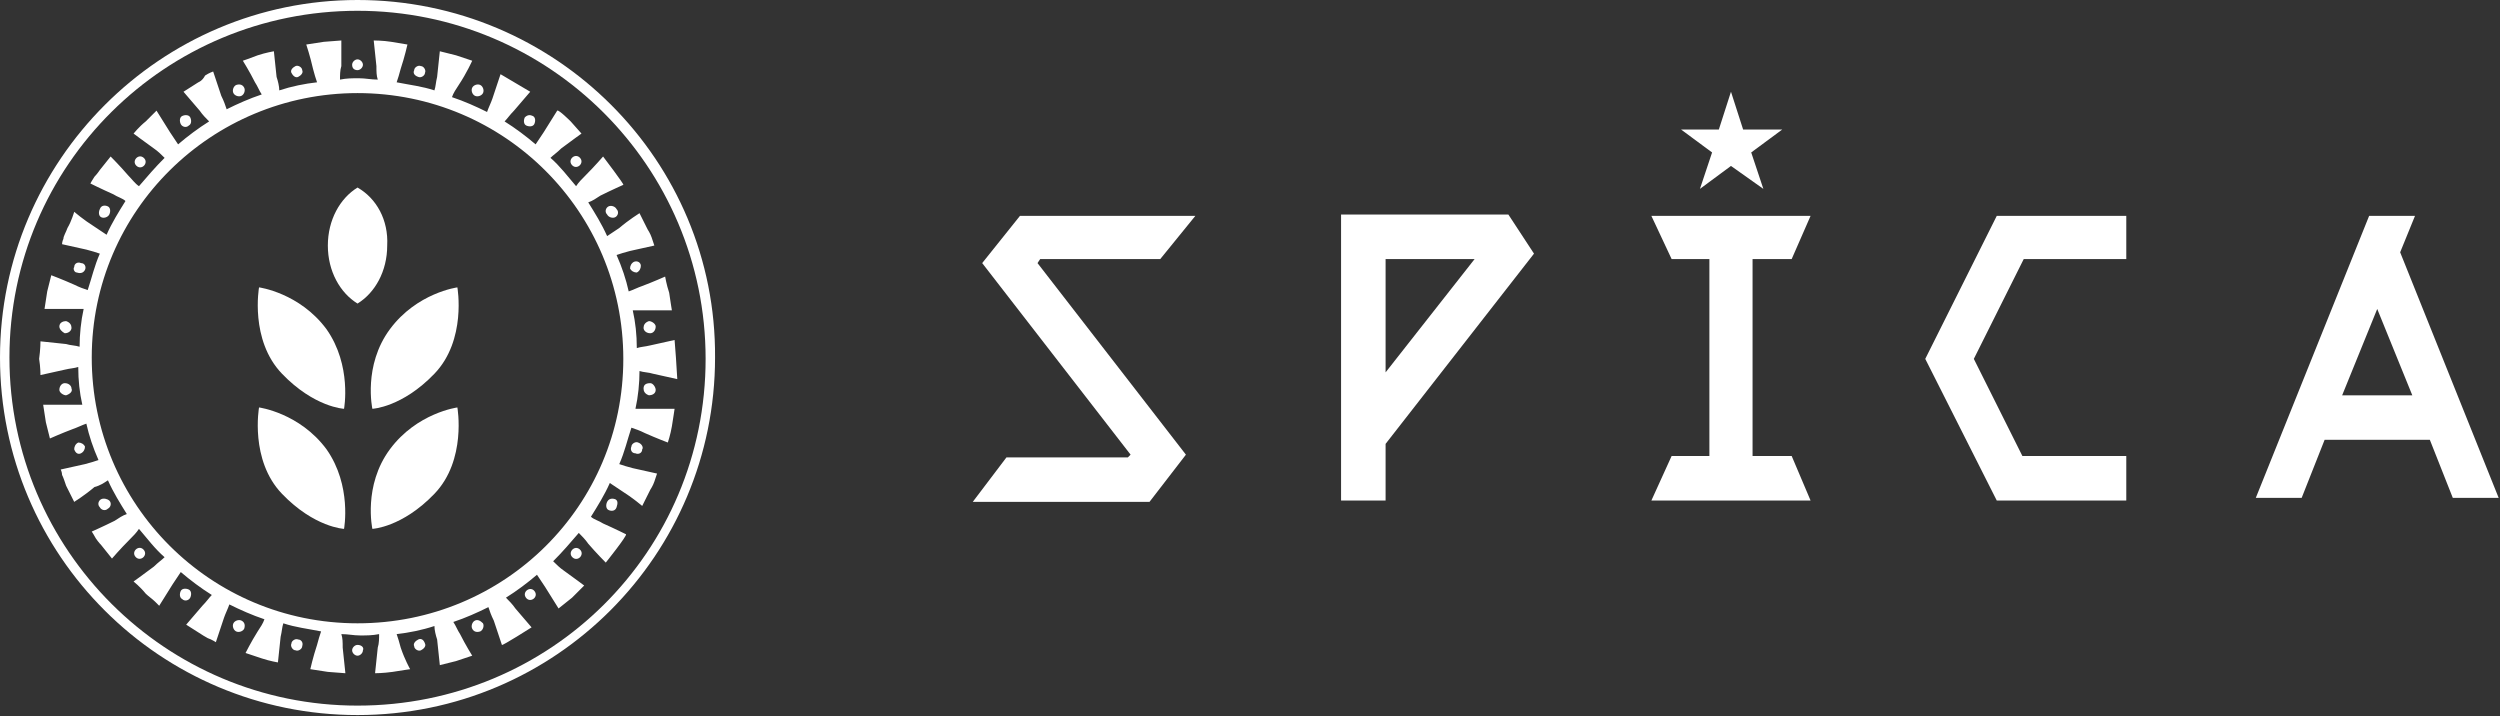 <?xml version="1.0" encoding="utf-8"?>
<!-- Generator: Adobe Illustrator 20.1.0, SVG Export Plug-In . SVG Version: 6.00 Build 0)  -->
<svg version="1.1" xmlns="http://www.w3.org/2000/svg" xmlns:xlink="http://www.w3.org/1999/xlink" x="0px" y="0px"
	 viewBox="0 0 185.3 53.1" style="enable-background:new 0 0 185.3 53.1;" xml:space="preserve">
<rect x="0" y="0" width="185.3" height="53.1" fill="#333333" stroke="none"/>
<style type="text/css">
	.st0{fill:#FFFFFF;}
	.st1{fill:#985F00;}
	.st2{fill:#5B5B5F;}
	.st3{fill:#868488;}
	.st4{fill:#985F00;stroke:#FFFFFF;stroke-width:0.596;stroke-miterlimit:10;}
	.st5{fill:none;stroke:#5B5B5F;stroke-width:1.278;stroke-miterlimit:10;}
	.st6{fill:none;stroke:#985F00;stroke-width:1.703;stroke-miterlimit:10;}
	.st7{fill:#006437;}
	.st8{fill:none;stroke:#5B5B5F;stroke-width:1.838;stroke-miterlimit:10;}
	.st9{fill:#006437;stroke:#FFFFFF;stroke-width:0.46;stroke-miterlimit:10;}
	.st10{fill:none;stroke:#006437;stroke-width:1.703;stroke-miterlimit:10;}
	.st11{fill:#006437;stroke:#FFFFFF;stroke-width:1.022;stroke-miterlimit:10;}
	.st12{fill:none;stroke:#5B5B5F;stroke-width:1.542;stroke-miterlimit:10;}
	.st13{fill:none;stroke:#5B5B5F;stroke-width:1.164;stroke-miterlimit:10;}
	.st14{fill:#006437;stroke:#FFFFFF;stroke-width:0.426;stroke-miterlimit:10;}
	.st15{fill:#006437;stroke:#FFFFFF;stroke-width:0.852;stroke-miterlimit:10;}
	.st16{fill:none;stroke:#006437;stroke-width:2.202;stroke-miterlimit:10;}
	.st17{fill:#006437;stroke:#FFFFFF;stroke-width:0.359;stroke-miterlimit:10;}
	.st18{fill:none;stroke:#006437;stroke-width:1.438;stroke-miterlimit:10;}
	.st19{fill:#006437;stroke:#FFFFFF;stroke-width:0.511;stroke-miterlimit:10;}
	.st20{fill:none;stroke:#5B5B5F;stroke-width:1.703;stroke-miterlimit:10;}
	.st21{fill:#006437;stroke:#FFFFFF;stroke-width:0.596;stroke-miterlimit:10;}
	.st22{fill:#006437;stroke:#FFFFFF;stroke-width:0.904;stroke-miterlimit:10;}
	.st23{fill:#00648C;}
	.st24{fill:none;stroke:#00648C;stroke-width:1.703;stroke-miterlimit:10;}
	.st25{fill:#00648C;stroke:#FFFFFF;stroke-width:0.852;stroke-miterlimit:10;}
	.st26{fill:#00648C;stroke:#FFFFFF;stroke-width:0.426;stroke-miterlimit:10;}
	.st27{fill:#1E120D;}
</style>
<g id="Capa_3">
</g>
<g id="Capa_2">
	<g>
		<g>
			<g>
				<g>
					<g>
						<path class="st0" d="M35.2,46c-0.2,0.1-0.3,0.4-0.2,0.6c0.1,0.2,0.3,0.3,0.6,0.2c0.2-0.1,0.3-0.4,0.2-0.6
							C35.6,46,35.4,45.9,35.2,46z"/>
						<path class="st0" d="M26.5,47.8c-0.2,0-0.4,0.2-0.4,0.4c0,0.2,0.2,0.4,0.4,0.4c0.2,0,0.4-0.2,0.4-0.4
							C27,48,26.8,47.8,26.5,47.8z"/>
						
							<ellipse transform="matrix(0.808 -0.589 0.589 0.808 -18.424 31.578)" class="st0" cx="39.3" cy="44.1" rx="0.4" ry="0.4"/>
						<path class="st0" d="M31,47.4c-0.2,0.1-0.4,0.3-0.3,0.5c0,0.2,0.3,0.4,0.5,0.3c0.2-0.1,0.4-0.3,0.3-0.5
							C31.4,47.4,31.2,47.3,31,47.4z"/>
						<path class="st0" d="M28.9,33.3c-2,2.7-1.3,5.9-1.3,5.9s2.2-0.1,4.6-2.6c2.4-2.5,1.7-6.4,1.7-6.4S30.9,30.6,28.9,33.3z"/>
						<path class="st0" d="M22.1,47.4c-0.2-0.1-0.5,0.1-0.5,0.3c-0.1,0.2,0.1,0.5,0.3,0.5c0.2,0.1,0.5-0.1,0.5-0.3
							C22.5,47.6,22.3,47.4,22.1,47.4z"/>
						<path class="st0" d="M19.2,30.2c0,0-0.7,3.9,1.7,6.4c2.4,2.5,4.6,2.6,4.6,2.6s0.6-3.2-1.3-5.9C22.2,30.6,19.2,30.2,19.2,30.2z
							"/>
						<path class="st0" d="M26.5,13.9c-1.3,0.8-2.2,2.4-2.2,4.3c0,1.9,0.9,3.5,2.2,4.3c1.3-0.8,2.2-2.4,2.2-4.3
							C28.8,16.3,27.9,14.7,26.5,13.9z"/>
						<path class="st0" d="M19.2,21.3c0,0-0.7,3.9,1.7,6.4c2.4,2.5,4.6,2.6,4.6,2.6s0.6-3.2-1.3-5.9C22.2,21.7,19.2,21.3,19.2,21.3z
							"/>
						<path class="st0" d="M38.9,8.7c-0.1,0.2-0.1,0.5,0.1,0.6c0.2,0.1,0.5,0.1,0.6-0.1c0.1-0.2,0.1-0.5-0.1-0.6
							C39.3,8.5,39.1,8.5,38.9,8.7z"/>
						<path class="st0" d="M26.5,5.2c0.2,0,0.4-0.2,0.4-0.4c0-0.2-0.2-0.4-0.4-0.4c-0.2,0-0.4,0.2-0.4,0.4
							C26.1,5.1,26.3,5.2,26.5,5.2z"/>
						<path class="st0" d="M35.2,7.1c0.2,0.1,0.5,0,0.6-0.2c0.1-0.2,0-0.5-0.2-0.6c-0.2-0.1-0.5,0-0.6,0.2C34.9,6.7,35,7,35.2,7.1z"
							/>
						<path class="st0" d="M31,5.7c0.2,0.1,0.5-0.1,0.5-0.3c0.1-0.2-0.1-0.5-0.3-0.5c-0.2-0.1-0.5,0.1-0.5,0.3
							C30.6,5.4,30.7,5.6,31,5.7z"/>
						<path class="st0" d="M28.9,24.4c-2,2.7-1.3,5.9-1.3,5.9s2.2-0.1,4.6-2.6c2.4-2.5,1.7-6.4,1.7-6.4S30.9,21.7,28.9,24.4z"/>
						<path class="st0" d="M14.1,44.3c0.1-0.2,0.1-0.5-0.1-0.6c-0.2-0.1-0.5-0.1-0.6,0.1c-0.1,0.2-0.1,0.5,0.1,0.6
							C13.7,44.6,14,44.5,14.1,44.3z"/>
						<path class="st0" d="M22.1,5.7c0.2-0.1,0.4-0.3,0.3-0.5c0-0.2-0.3-0.4-0.5-0.3c-0.2,0.1-0.4,0.3-0.3,0.5
							C21.7,5.6,21.9,5.8,22.1,5.7z"/>
						<path class="st0" d="M14,9.3c0.2-0.1,0.2-0.4,0.1-0.6c-0.1-0.2-0.4-0.2-0.6-0.1c-0.2,0.1-0.2,0.4-0.1,0.6S13.8,9.5,14,9.3z"/>
						<path class="st0" d="M17.9,46c-0.2-0.1-0.5,0-0.6,0.2c-0.1,0.2,0,0.5,0.2,0.6c0.2,0.1,0.5,0,0.6-0.2
							C18.2,46.3,18.1,46.1,17.9,46z"/>
						<path class="st0" d="M17.9,7.1c0.2-0.1,0.3-0.4,0.2-0.6c-0.1-0.2-0.3-0.3-0.6-0.2c-0.2,0.1-0.3,0.4-0.2,0.6
							C17.4,7.1,17.7,7.2,17.9,7.1z"/>
						<path class="st0" d="M8,37.7c0.2-0.1,0.3-0.4,0.1-0.6C8,37,7.7,36.9,7.5,37c-0.2,0.1-0.3,0.4-0.1,0.6
							C7.5,37.8,7.8,37.9,8,37.7z"/>
						
							<ellipse transform="matrix(0.669 -0.743 0.743 0.669 -5.485 11.698)" class="st0" cx="10.4" cy="12" rx="0.4" ry="0.4"/>
						<path class="st0" d="M45.1,15.3c-0.2,0.1-0.3,0.4-0.1,0.6c0.1,0.2,0.4,0.3,0.6,0.2c0.2-0.1,0.3-0.4,0.1-0.6
							C45.6,15.3,45.3,15.2,45.1,15.3z"/>
						<ellipse transform="matrix(0.74 -0.673 0.673 0.74 3.019 31.825)" class="st0" cx="42.7" cy="12" rx="0.4" ry="0.4"/>
						<path class="st0" d="M8.1,15.9c0.1-0.2,0.1-0.5-0.1-0.6c-0.2-0.1-0.5-0.1-0.6,0.2c-0.1,0.2-0.1,0.5,0.1,0.6
							C7.7,16.2,8,16.1,8.1,15.9z"/>
						<path class="st0" d="M26.5,0C11.9,0,0,11.9,0,26.5c0,14.7,11.9,26.5,26.5,26.5c14.7,0,26.5-11.9,26.5-26.5
							C53.1,11.9,41.2,0,26.5,0z M26.5,52.3c-14.2,0-25.8-11.5-25.8-25.8S12.3,0.8,26.5,0.8c14.2,0,25.8,11.5,25.8,25.8
							S40.8,52.3,26.5,52.3z"/>
						<path class="st0" d="M5.7,20.2C6,20.3,6.2,20.2,6.3,20c0.1-0.2,0-0.5-0.3-0.5c-0.2-0.1-0.5,0-0.5,0.3
							C5.4,19.9,5.5,20.2,5.7,20.2z"/>
						<path class="st0" d="M47.7,24.3c0,0.2,0.2,0.4,0.5,0.4c0.2,0,0.4-0.2,0.4-0.5c0-0.2-0.3-0.4-0.5-0.4
							C47.8,23.9,47.7,24.1,47.7,24.3z"/>
						<path class="st0" d="M47,19.4c-0.2,0.1-0.3,0.3-0.3,0.5c0.1,0.2,0.3,0.3,0.5,0.3c0.2-0.1,0.3-0.3,0.3-0.5S47.3,19.3,47,19.4z"
							/>
						<path class="st0" d="M5.3,24.3c0-0.2-0.1-0.4-0.4-0.5c-0.2,0-0.5,0.1-0.5,0.4c0,0.2,0.2,0.4,0.4,0.5
							C5.1,24.7,5.3,24.5,5.3,24.3z"/>
						<path class="st0" d="M45,37.2c-0.1,0.2-0.1,0.5,0.1,0.6c0.2,0.1,0.5,0.1,0.6-0.2s0.1-0.5-0.1-0.6C45.3,36.9,45.1,37,45,37.2z"
							/>
						<path class="st0" d="M47.3,32.8c-0.2-0.1-0.5,0.1-0.5,0.3c-0.1,0.2,0,0.5,0.3,0.5c0.2,0.1,0.5,0,0.5-0.3
							C47.7,33.2,47.6,32.9,47.3,32.8z"/>
						<path class="st0" d="M47.7,28.8c0,0.2,0.1,0.4,0.4,0.5c0.2,0,0.5-0.1,0.5-0.4c0-0.2-0.2-0.5-0.4-0.5
							C47.9,28.4,47.7,28.5,47.7,28.8z"/>
						<path class="st0" d="M50.1,26.5l-0.1-1.3c0,0-0.9,0.2-1.8,0.4c-0.4,0.1-0.7,0.1-1,0.2c0-1-0.1-1.9-0.3-2.8c0.3,0,0.7,0,1,0
							c0.9,0,1.9,0,1.9,0s-0.1-0.6-0.2-1.3c-0.2-0.6-0.3-1.2-0.3-1.2s-0.9,0.4-1.7,0.7c-0.3,0.1-0.7,0.3-1,0.4
							c-0.2-0.9-0.5-1.8-0.9-2.7c0.3-0.1,0.6-0.2,1-0.3c0.9-0.2,1.8-0.4,1.8-0.4s-0.1-0.3-0.2-0.6c-0.1-0.3-0.3-0.6-0.3-0.6
							l-0.6-1.2c0,0-0.8,0.5-1.5,1.1c-0.3,0.2-0.6,0.4-0.9,0.6c-0.4-0.9-0.9-1.7-1.4-2.5c0.3-0.1,0.6-0.3,0.9-0.5
							c0.8-0.4,1.7-0.8,1.7-0.8c0.1,0-1.5-2.1-1.5-2.1s-0.6,0.7-1.3,1.4c-0.3,0.3-0.5,0.5-0.7,0.8c-0.6-0.7-1.2-1.5-1.9-2.1
							c0.2-0.2,0.5-0.4,0.8-0.7c0.8-0.6,1.5-1.1,1.5-1.1L42.3,9c0,0-0.9-0.9-1-0.8c0,0-0.5,0.8-1,1.6c-0.2,0.3-0.4,0.6-0.6,0.9
							c-0.7-0.6-1.5-1.2-2.3-1.7c0.2-0.2,0.4-0.5,0.7-0.8c0.6-0.7,1.2-1.4,1.2-1.4s-2.2-1.3-2.2-1.3c0,0-0.3,0.9-0.6,1.8
							c-0.1,0.3-0.3,0.7-0.4,1c-0.8-0.4-1.7-0.8-2.6-1.1c0.1-0.3,0.3-0.6,0.5-0.9C34.6,5.4,35,4.5,35,4.5l-1.2-0.4
							c0,0-1.2-0.3-1.2-0.3s-0.1,0.9-0.2,1.9c-0.1,0.4-0.1,0.7-0.2,1c-0.9-0.3-1.8-0.4-2.8-0.6c0.1-0.3,0.2-0.6,0.3-1
							c0.3-0.9,0.5-1.8,0.5-1.8S29.6,3.2,29,3.1C28.4,3,27.7,3,27.7,3s0.1,0.9,0.2,1.9c0,0.4,0,0.7,0.1,1c-0.5,0-0.9-0.1-1.4-0.1
							c-0.5,0-0.9,0-1.4,0.1c0-0.3,0-0.7,0.1-1C25.3,3.9,25.3,3,25.3,3l-1.3,0.1l-1.3,0.2c0,0,0.3,0.9,0.5,1.8
							c0.1,0.4,0.2,0.7,0.3,1c-0.9,0.1-1.9,0.3-2.8,0.6c0-0.3-0.1-0.7-0.2-1c-0.1-0.9-0.2-1.9-0.2-1.9s-0.6,0.1-1.2,0.3
							C18.6,4.3,18,4.5,18,4.5s0.5,0.8,0.9,1.6c0.2,0.3,0.3,0.6,0.5,0.9c-0.9,0.3-1.8,0.7-2.6,1.1c-0.1-0.3-0.2-0.6-0.4-1
							c-0.3-0.9-0.6-1.8-0.6-1.8s-0.3,0.1-0.6,0.3C15,6,14.7,6.1,14.7,6.1l-1.1,0.7c0,0,0.6,0.7,1.2,1.4c0.2,0.3,0.5,0.6,0.7,0.8
							c-0.8,0.5-1.6,1.1-2.3,1.7c-0.2-0.3-0.4-0.6-0.6-0.9c-0.5-0.8-1-1.6-1-1.6s-0.1,0.1-0.3,0.3C11.2,8.6,11,8.8,10.8,9
							c-0.5,0.4-0.9,0.9-0.9,0.9s0.8,0.6,1.5,1.1c0.3,0.2,0.6,0.5,0.8,0.7c-0.7,0.7-1.3,1.4-1.9,2.1C10,13.6,9.8,13.3,9.5,13
							c-0.6-0.7-1.3-1.4-1.3-1.4l-0.8,1c0,0-0.2,0.3-0.4,0.5c-0.2,0.3-0.3,0.5-0.3,0.5s0.8,0.4,1.7,0.8c0.3,0.2,0.7,0.3,0.9,0.5
							c-0.5,0.8-1,1.6-1.4,2.5c-0.3-0.2-0.6-0.4-0.9-0.6c-0.8-0.5-1.5-1.1-1.5-1.1S5.3,16.4,5,16.9c-0.1,0.3-0.3,0.6-0.3,0.8
							c-0.1,0.2-0.1,0.4-0.1,0.4s0.9,0.2,1.8,0.4c0.4,0.1,0.7,0.2,1,0.3c-0.4,0.9-0.6,1.8-0.9,2.7c-0.3-0.1-0.6-0.2-1-0.4
							c-0.9-0.4-1.7-0.7-1.7-0.7l-0.3,1.2c0,0-0.2,1.3-0.2,1.3s0.9,0,1.9,0c0.4,0,0.7,0,1,0c-0.2,0.9-0.3,1.9-0.3,2.8
							c-0.3-0.1-0.7-0.1-1-0.2C3.9,25.4,3,25.3,3,25.3s0,0.6-0.1,1.3C3,27.2,3,27.8,3,27.8s0.9-0.2,1.8-0.4c0.4-0.1,0.7-0.1,1-0.2
							c0,1,0.1,1.9,0.3,2.8c-0.3,0-0.7,0-1,0c-0.9,0-1.9,0-1.9,0s0.2,1.3,0.2,1.3l0.3,1.2c0,0,0.9-0.4,1.7-0.7
							c0.3-0.1,0.7-0.3,1-0.4c0.2,0.9,0.5,1.8,0.9,2.7c-0.3,0.1-0.6,0.2-1,0.3c-0.9,0.2-1.8,0.4-1.8,0.4s0.1,0.2,0.1,0.4
							c0.1,0.2,0.2,0.5,0.3,0.8c0.3,0.6,0.6,1.2,0.6,1.2s0.8-0.5,1.5-1.1C7.4,36,7.7,35.8,8,35.6c0.4,0.9,0.9,1.7,1.4,2.5
							c-0.3,0.1-0.6,0.3-0.9,0.5c-0.8,0.4-1.7,0.8-1.7,0.8s0.2,0.3,0.3,0.5c0.2,0.3,0.4,0.5,0.4,0.5l0.8,1c0,0,0.6-0.7,1.3-1.4
							c0.3-0.3,0.5-0.5,0.7-0.8c0.6,0.7,1.2,1.5,1.9,2.1c-0.2,0.2-0.5,0.4-0.8,0.7c-0.8,0.6-1.5,1.1-1.5,1.1s0.5,0.4,0.9,0.9
							c0.2,0.2,0.5,0.4,0.7,0.6c0.2,0.2,0.3,0.3,0.3,0.3s0.5-0.8,1-1.6c0.2-0.3,0.4-0.6,0.6-0.9c0.7,0.6,1.5,1.2,2.3,1.7
							c-0.2,0.2-0.4,0.5-0.7,0.8c-0.6,0.7-1.2,1.4-1.2,1.4l1.1,0.7c0,0,0.3,0.2,0.5,0.3c0.3,0.1,0.6,0.3,0.6,0.3s0.3-0.9,0.6-1.8
							c0.1-0.3,0.3-0.7,0.4-1c0.8,0.4,1.7,0.8,2.6,1.1c-0.1,0.3-0.3,0.6-0.5,0.9c-0.5,0.8-0.9,1.6-0.9,1.6s0.6,0.2,1.2,0.4
							c0.6,0.2,1.2,0.3,1.2,0.3s0.1-0.9,0.2-1.9c0.1-0.4,0.1-0.7,0.2-1c0.9,0.3,1.8,0.4,2.8,0.6c-0.1,0.3-0.2,0.6-0.3,1
							c-0.3,0.9-0.5,1.8-0.5,1.8l1.3,0.2l1.3,0.1c0,0-0.1-0.9-0.2-1.9c0-0.4,0-0.7-0.1-1c0.5,0,0.9,0.1,1.4,0.1c0.5,0,0.9,0,1.4-0.1
							c0,0.3,0,0.7-0.1,1c-0.1,0.9-0.2,1.9-0.2,1.9s0.6,0,1.3-0.1c0.6-0.1,1.3-0.2,1.3-0.2S30,48.9,29.7,48c-0.1-0.4-0.2-0.7-0.3-1
							c0.9-0.1,1.9-0.3,2.8-0.6c0,0.3,0.1,0.7,0.2,1c0.1,0.9,0.2,1.9,0.2,1.9s1.2-0.3,1.2-0.3l1.2-0.4c0,0-0.5-0.8-0.9-1.6
							c-0.2-0.3-0.3-0.6-0.5-0.9c0.9-0.3,1.8-0.7,2.6-1.1c0.1,0.3,0.2,0.6,0.4,1c0.3,0.9,0.6,1.8,0.6,1.8c0,0.1,2.2-1.3,2.2-1.3
							s-0.6-0.7-1.2-1.4c-0.2-0.3-0.5-0.6-0.7-0.8c0.8-0.5,1.6-1.1,2.3-1.7c0.2,0.3,0.4,0.6,0.6,0.9c0.5,0.8,1,1.6,1,1.6
							c0,0,1-0.8,1-0.8l0.9-0.9c0,0-0.8-0.6-1.5-1.1c-0.3-0.2-0.6-0.5-0.8-0.7c0.7-0.7,1.3-1.4,1.9-2.1c0.2,0.2,0.5,0.5,0.7,0.8
							c0.6,0.7,1.3,1.4,1.3,1.4s1.6-2,1.5-2.1c0,0-0.8-0.4-1.7-0.8c-0.3-0.2-0.7-0.3-0.9-0.5c0.5-0.8,1-1.6,1.4-2.5
							c0.3,0.2,0.6,0.4,0.9,0.6c0.8,0.5,1.5,1.1,1.5,1.1l0.6-1.2c0,0,0.2-0.3,0.3-0.6c0.1-0.3,0.2-0.6,0.2-0.6s-0.9-0.2-1.8-0.4
							c-0.4-0.1-0.7-0.2-1-0.3c0.4-0.9,0.6-1.8,0.9-2.7c0.3,0.1,0.6,0.2,1,0.4c0.9,0.4,1.7,0.7,1.7,0.7s0.2-0.6,0.3-1.2
							c0.1-0.6,0.2-1.3,0.2-1.3s-0.9,0-1.9,0c-0.4,0-0.7,0-1,0c0.2-0.9,0.3-1.9,0.3-2.8c0.3,0.1,0.7,0.1,1,0.2
							c0.9,0.2,1.8,0.4,1.8,0.4L50.1,26.5z M26.5,46.2c-10.9,0-19.7-8.8-19.7-19.7S15.7,6.9,26.5,6.9c10.9,0,19.7,8.8,19.7,19.7
							S37.4,46.2,26.5,46.2z"/>
						
							<ellipse transform="matrix(0.669 -0.743 0.743 0.669 -16.396 45.25)" class="st0" cx="42.7" cy="41.1" rx="0.4" ry="0.4"/>
						<path class="st0" d="M6,33.6c0.2-0.1,0.3-0.3,0.3-0.5c-0.1-0.2-0.3-0.3-0.5-0.3c-0.2,0.1-0.3,0.3-0.3,0.5
							C5.6,33.6,5.8,33.7,6,33.6z"/>
						<path class="st0" d="M5.3,28.8c0-0.2-0.2-0.4-0.5-0.4c-0.2,0-0.4,0.2-0.4,0.5c0,0.2,0.3,0.4,0.5,0.4C5.2,29.2,5.4,29,5.3,28.8
							z"/>
						
							<ellipse transform="matrix(0.74 -0.672 0.672 0.74 -24.899 17.662)" class="st0" cx="10.4" cy="41" rx="0.4" ry="0.4"/>
					</g>
				</g>
			</g>
			<g>
				<g>
					<g>
						<g>
							<polygon class="st0" points="77.1,19.2 86,19.2 88.6,16 75.6,16 72.8,19.5 83.8,33.7 83.6,33.9 74.6,33.9 72.1,37.2 
								85.2,37.2 87.9,33.7 76.9,19.5 							"/>
						</g>
						<path class="st0" d="M99.4,16v21.1h3.3v-4.2l11-14.1l-1.9-2.9H99.4z M109.3,19.2l-6.6,8.4v-8.4H109.3z"/>
						<polygon class="st0" points="142.7,26.6 148,37.1 157.6,37.1 157.6,33.8 149.9,33.8 146.3,26.6 150,19.2 157.6,19.2 157.6,16 
							148,16 						"/>
						<path class="st0" d="M177.9,18.7L179,16h-3.4l-8.4,20.9h3.4l1.7-4.3h7.8l1.7,4.3h3.4L177.9,18.7z M178.8,29.3h-5.2l2.6-6.4
							L178.8,29.3z"/>
					</g>
					<polygon class="st0" points="128.3,6.8 129.2,9.6 132.1,9.6 129.8,11.3 130.7,14 128.3,12.3 126,14 126.9,11.3 124.6,9.6 
						127.4,9.6 					"/>
					<polygon class="st0" points="129.9,33.8 129.9,19.2 132.8,19.2 134.2,16 122.4,16 123.9,19.2 126.7,19.2 126.7,33.8 
						123.9,33.8 122.4,37.1 134.2,37.1 132.8,33.8 					"/>
				</g>
			</g>
		</g>
	</g>
</g>
</svg>
